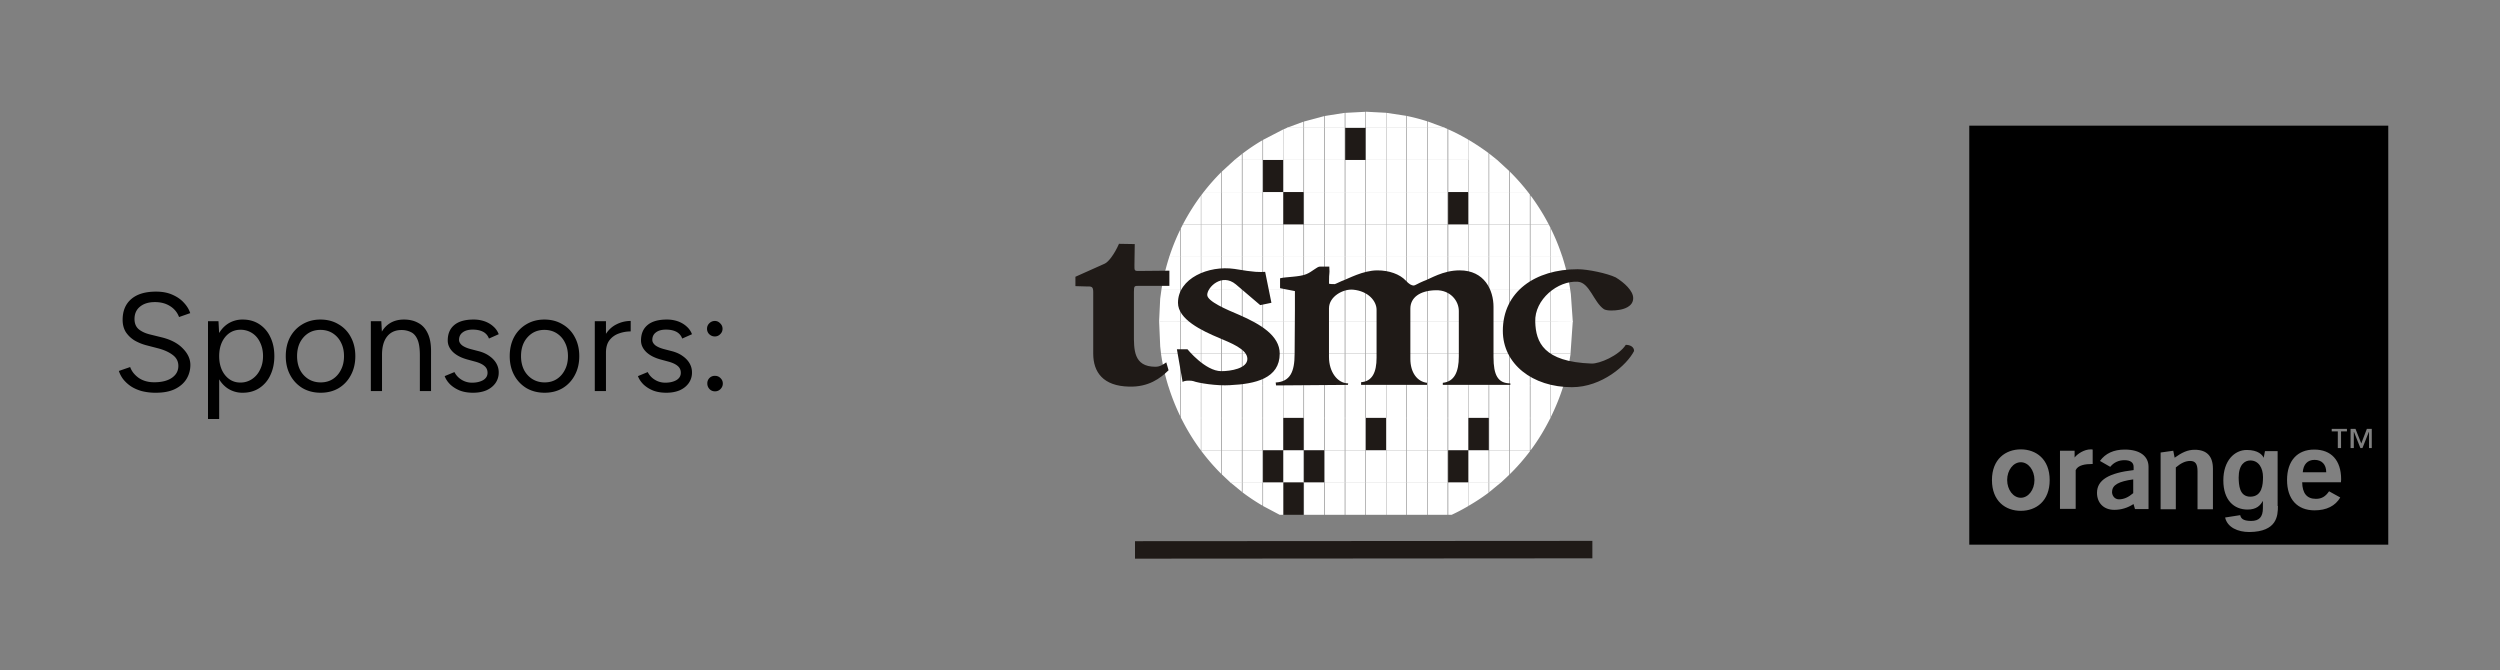 <svg xmlns="http://www.w3.org/2000/svg" width="179" height="48" fill="none"><rect width="100%" height="100%" fill="#808080" stroke="none"/><style><![CDATA[.B{fill:#fff}.C{fill:#1f1a17}]]></style><g clip-path="url(#A)"><path d="M11.17 28.12a4.01 4.01 0 0 1-1.03-.12c-.3-.087-.56-.203-.78-.35a2.45 2.45 0 0 1-.54-.5 2.01 2.01 0 0 1-.31-.59l.81-.28c.1.293.3.55.6.77.307.213.68.32 1.12.32.54 0 .963-.107 1.27-.32s.46-.497.46-.85c0-.327-.137-.59-.41-.79-.273-.207-.633-.367-1.08-.48l-.77-.2c-.313-.08-.603-.197-.87-.35a2.01 2.01 0 0 1-.63-.6c-.153-.247-.23-.54-.23-.88 0-.633.203-1.127.61-1.48.413-.36 1.007-.54 1.78-.54.46 0 .857.077 1.19.23.333.147.603.337.81.57.213.227.363.473.45.74l-.8.28c-.127-.333-.34-.593-.64-.78-.3-.193-.663-.29-1.09-.29-.447 0-.803.11-1.07.33-.26.213-.39.507-.39.88 0 .32.103.567.31.74.207.167.477.29.81.37l.77.19c.68.16 1.2.427 1.56.8.367.367.55.763.55 1.19 0 .367-.093.703-.28 1.01-.187.3-.463.54-.83.72-.36.173-.81.26-1.35.26zM14.893 30v-7h.75l.05.92V30h-.8zm2.49-1.88a1.91 1.91 0 0 1-1.11-.33c-.313-.22-.557-.527-.73-.92-.173-.4-.26-.857-.26-1.37 0-.52.087-.977.26-1.37s.417-.7.73-.92a1.91 1.91 0 0 1 1.11-.33c.447 0 .84.11 1.18.33a2.18 2.18 0 0 1 .79.92c.193.393.29.85.29 1.37 0 .513-.097.97-.29 1.37a2.18 2.18 0 0 1-.79.92c-.34.22-.733.33-1.18.33zm-.18-.73a1.46 1.46 0 0 0 .83-.24 1.63 1.63 0 0 0 .58-.67c.147-.287.22-.613.22-.98s-.07-.693-.21-.98c-.133-.287-.323-.51-.57-.67a1.51 1.51 0 0 0-.84-.24c-.293 0-.557.08-.79.24-.227.16-.407.383-.54.67-.127.287-.19.613-.19.98s.063.693.19.98c.133.287.313.51.54.67s.487.24.78.24zm5.758.73c-.487 0-.92-.11-1.3-.33a2.41 2.41 0 0 1-.88-.93c-.213-.393-.32-.847-.32-1.36s.103-.967.31-1.36c.213-.393.507-.7.88-.92.38-.227.81-.34 1.29-.34.493 0 .927.113 1.3.34a2.25 2.25 0 0 1 .88.92c.213.393.32.847.32 1.36s-.107.967-.32 1.36a2.34 2.34 0 0 1-.87.93c-.373.22-.803.33-1.29.33zm0-.74c.333 0 .623-.08.87-.24s.44-.38.58-.66c.147-.28.22-.607.22-.98s-.073-.7-.22-.98a1.62 1.62 0 0 0-.59-.66c-.253-.16-.547-.24-.88-.24-.327 0-.617.08-.87.24-.247.16-.443.38-.59.66-.14.28-.21.607-.21.98 0 .367.07.693.21.98a1.69 1.69 0 0 0 .6.66c.26.16.553.24.88.24zm3.591.62v-5h.75l.05.92V28h-.8zm3.51 0v-2.56h.8V28h-.8zm0-2.56c0-.493-.057-.87-.17-1.13s-.27-.437-.47-.53a1.5 1.5 0 0 0-.68-.15c-.44 0-.783.157-1.03.47-.24.307-.36.743-.36 1.31h-.39c0-.527.077-.98.23-1.36s.377-.67.67-.87.647-.3 1.06-.3c.393 0 .733.08 1.02.24.293.153.52.4.68.74.167.34.247.787.24 1.34v.24h-.8zm3.816 2.68c-.367 0-.687-.053-.96-.16-.273-.113-.503-.26-.69-.44-.18-.18-.31-.377-.39-.59l.7-.29c.113.227.283.41.51.55a1.4 1.4 0 0 0 .75.21c.313 0 .577-.06.79-.18.213-.127.32-.303.32-.53 0-.207-.08-.373-.24-.5-.153-.127-.383-.23-.69-.31l-.48-.13c-.453-.12-.807-.3-1.06-.54-.253-.247-.38-.523-.38-.83 0-.473.153-.84.46-1.1.313-.267.777-.4 1.39-.4a2.34 2.34 0 0 1 .8.13c.24.087.447.21.62.37.173.153.3.337.38.55l-.7.31a.87.87 0 0 0-.43-.49c-.2-.1-.443-.15-.73-.15-.307 0-.547.067-.72.2-.173.127-.26.307-.26.54 0 .133.07.26.21.38.147.113.36.207.64.28l.5.13c.327.08.6.2.82.36.22.153.387.33.5.53s.17.413.17.64a1.29 1.29 0 0 1-.24.78c-.16.22-.377.39-.65.51-.273.113-.587.17-.94.17zm5.118 0c-.487 0-.92-.11-1.3-.33a2.41 2.41 0 0 1-.88-.93c-.213-.393-.32-.847-.32-1.36s.103-.967.31-1.36a2.34 2.34 0 0 1 .88-.92c.38-.227.81-.34 1.29-.34.493 0 .927.113 1.3.34a2.25 2.25 0 0 1 .88.92c.213.393.32.847.32 1.36s-.107.967-.32 1.36a2.34 2.34 0 0 1-.87.93c-.373.22-.803.33-1.29.33zm0-.74c.333 0 .623-.08.87-.24s.44-.38.58-.66c.147-.28.22-.607.22-.98s-.073-.7-.22-.98a1.62 1.62 0 0 0-.59-.66c-.253-.16-.547-.24-.88-.24-.327 0-.617.08-.87.24a1.72 1.72 0 0 0-.59.66c-.14.28-.21.607-.21.98 0 .367.07.693.21.98a1.69 1.69 0 0 0 .6.66c.26.16.553.24.88.24zm4.031-2.09c0-.54.103-.977.31-1.31.207-.34.47-.59.79-.75.327-.167.67-.25 1.03-.25v.75c-.293 0-.577.05-.85.15a1.42 1.42 0 0 0-.66.47c-.173.22-.26.52-.26.9l-.36.04zm-.44 2.71v-5h.8v5h-.8zm5.129.12c-.367 0-.687-.053-.96-.16-.273-.113-.503-.26-.69-.44-.18-.18-.31-.377-.39-.59l.7-.29c.113.227.283.41.51.55a1.4 1.4 0 0 0 .75.21c.313 0 .577-.06.79-.18.213-.127.32-.303.32-.53 0-.207-.08-.373-.24-.5-.153-.127-.383-.23-.69-.31l-.48-.13c-.453-.12-.807-.3-1.06-.54-.253-.247-.38-.523-.38-.83 0-.473.153-.84.46-1.1.313-.267.777-.4 1.39-.4a2.34 2.34 0 0 1 .8.13c.24.087.447.21.62.37.173.153.3.337.38.55l-.7.31a.87.87 0 0 0-.43-.49c-.2-.1-.443-.15-.73-.15-.307 0-.547.067-.72.2-.173.127-.26.307-.26.54 0 .133.07.26.21.38.147.113.36.207.64.28l.5.13c.327.08.6.2.82.36.22.153.387.33.5.53s.17.413.17.64a1.29 1.29 0 0 1-.24.78c-.16.22-.377.39-.65.51-.273.113-.587.17-.94.17zm3.468-4.03c-.153 0-.287-.053-.4-.16a.53.53 0 0 1-.16-.39.53.53 0 0 1 .16-.39c.113-.113.247-.17.4-.17.147 0 .273.057.38.17.113.107.17.237.17.39s-.057.283-.17.39a.52.52 0 0 1-.38.16zm.01 3.93a.53.53 0 0 1-.39-.16c-.107-.113-.16-.247-.16-.4a.53.53 0 0 1 .55-.55.53.53 0 0 1 .39.16c.113.107.17.237.17.39s-.057.287-.17.4a.53.53 0 0 1-.39.16z" fill="#000"/><g class="B"><path d="M85.983 16.077v-2.068a15.69 15.69 0 0 0-1.293 2.068h1.293zm22.118-3.79v1.486h1.319c-.407-.522-.847-1.022-1.319-1.486zm-7.367-3.983v.846h1.443v-.468a13.65 13.65 0 0 0-1.443-.377zm-13.252 5.45h1.436v2.324h-1.436v-2.324z"/><use href="#B"/><path d="M87.482 18.377h1.436v2.322h-1.436v-2.322z"/><path d="M87.482 20.698h1.436v2.321h-1.436v-2.321z"/><path d="M87.482 22.999h1.436v2.32h-1.436v-2.32z"/><path d="M87.482 25.319h1.436v2.323h-1.436v-2.323z"/><path d="M87.482 27.619h1.436v2.32h-1.436v-2.32z"/><path d="M87.482 29.92h1.436v2.323h-1.436V29.92z"/><use href="#C"/><path d="M86.008 18.377h1.432v2.322h-1.432v-2.322z"/><path d="M86.008 20.698h1.432v2.321h-1.432v-2.321z"/><path d="M86.008 22.999h1.432v2.32h-1.432v-2.32z"/><path d="M86.008 25.319h1.432v2.323h-1.432v-2.323z"/><path d="M86.008 27.619h1.432v2.32h-1.432v-2.32z"/><path d="M86.008 29.92h1.432v2.323h-1.432V29.92zm-1.462-11.543h1.438v2.322h-1.438v-2.322z"/><path d="M84.546 20.698h1.438v2.321h-1.438v-2.321z"/><path d="M84.546 22.999h1.438v2.32h-1.438v-2.32z"/><path d="M84.546 25.319h1.438v2.323h-1.438v-2.323z"/><use href="#D"/><use href="#E"/><path d="M88.962 16.077h1.434v2.32h-1.434v-2.32z"/><use href="#F"/><use href="#G"/><path d="M88.962 22.999h1.434v2.32h-1.434v-2.32z"/><use href="#H"/><path d="M88.962 27.619h1.434v2.32h-1.434v-2.32z"/><use href="#I"/><path d="M88.962 32.243h1.434v2.321h-1.434v-2.321z"/></g><use href="#J" class="C"/><g class="B"><use href="#K"/><path d="M90.436 16.077h1.439v2.32h-1.439v-2.32z"/><use href="#L"/><use href="#M"/><path d="M90.436 22.999h1.439v2.32h-1.439v-2.32z"/><use href="#N"/><path d="M90.436 27.619h1.439v2.32h-1.439v-2.32z"/><use href="#O"/></g><path d="M90.436 32.243h1.439v2.321h-1.439v-2.321z" class="C"/><use href="#P" class="B"/><use href="#Q" class="C"/><g class="B"><path d="M91.893 16.077h1.435v2.32h-1.435v-2.32z"/><use href="#R"/><use href="#S"/><path d="M91.893 22.999h1.435v2.32h-1.435v-2.32z"/><use href="#T"/><path d="M91.893 27.619h1.435v2.32h-1.435v-2.32z"/></g><use href="#U" class="C"/><path d="M91.893 32.243h1.435v2.321h-1.435v-2.321z" class="B"/><path d="M91.893 34.539h1.435v2.322h-1.435v-2.322z" class="C"/><g class="B"><use href="#V"/><path d="M93.37 9.132h1.438v2.321H93.37V9.132zm0 4.622h1.438v2.324H93.37v-2.324z"/><path d="M93.37 16.077h1.438v2.32H93.37v-2.32z"/><use href="#W"/><use href="#X"/><path d="M93.37 22.999h1.438v2.32H93.37v-2.32z"/><path d="M93.37 25.319h1.438v2.323H93.37v-2.323z"/><path d="M93.37 27.619h1.438v2.32H93.37v-2.32z"/><path d="M93.37 29.92h1.438v2.323H93.37V29.92z"/></g><path d="M93.37 32.243h1.438v2.321H93.37v-2.321z" class="C"/><g class="B"><path d="M93.37 34.539h1.438v2.322H93.37v-2.322zm1.479-23.086h1.434v2.32h-1.434v-2.32z"/><path d="M94.849 9.132h1.434v2.321h-1.434V9.132zm0 4.622h1.434v2.324h-1.434v-2.324z"/><path d="M94.849 16.077h1.434v2.32h-1.434v-2.32z"/><path d="M94.849 18.377h1.434v2.322h-1.434v-2.322z"/><path d="M94.849 20.698h1.434v2.321h-1.434v-2.321z"/><path d="M94.849 22.999h1.434v2.32h-1.434v-2.32z"/><path d="M94.849 25.319h1.434v2.323h-1.434v-2.323z"/><path d="M94.849 27.619h1.434v2.32h-1.434v-2.32z"/><path d="M94.849 29.92h1.434v2.323h-1.434V29.92z"/><path d="M94.849 32.243h1.434v2.321h-1.434v-2.321z"/><path d="M94.849 34.539h1.434v2.322h-1.434v-2.322zm1.479-23.086h1.435v2.32h-1.435v-2.32z"/></g><use href="#Y" class="C"/><g class="B"><path d="M96.328 13.754h1.435v2.324h-1.435v-2.324z"/><path d="M96.328 16.077h1.435v2.32h-1.435v-2.32z"/><path d="M96.328 18.377h1.435v2.322h-1.435v-2.322z"/><path d="M96.328 20.698h1.435v2.321h-1.435v-2.321z"/><path d="M96.328 22.999h1.435v2.32h-1.435v-2.32z"/><path d="M96.328 25.319h1.435v2.323h-1.435v-2.323z"/><path d="M96.328 27.619h1.435v2.32h-1.435v-2.32z"/><path d="M96.328 29.92h1.435v2.323h-1.435V29.92z"/><path d="M96.328 32.243h1.435v2.321h-1.435v-2.321z"/><path d="M96.328 34.539h1.435v2.322h-1.435v-2.322z"/><use href="#Z"/><path d="M97.801 9.132h1.438v2.321h-1.437V9.132zm0 4.622h1.438v2.324h-1.437v-2.324z"/><path d="M97.801 16.077h1.438v2.32h-1.437v-2.32z"/><use href="#a"/><use href="#b"/><path d="M97.801 22.999h1.438v2.32h-1.437v-2.32z"/><path d="M97.801 25.319h1.438v2.323h-1.437v-2.323z"/><path d="M97.801 27.619h1.438v2.32h-1.437v-2.32z"/></g><path d="M97.801 29.92h1.438v2.323h-1.437V29.92z" class="C"/><g class="B"><path d="M97.801 32.243h1.438v2.321h-1.437v-2.321z"/><path d="M97.801 34.539h1.438v2.322h-1.437v-2.322zm1.46-23.086h1.435v2.32h-1.435v-2.32z"/><path d="M99.261 9.132h1.435v2.321h-1.435V9.132zm0 4.622h1.435v2.324h-1.435v-2.324z"/><path d="M99.261 16.077h1.435v2.32h-1.435v-2.32z"/><path d="M99.261 18.377h1.435v2.322h-1.435v-2.322z"/><path d="M99.261 20.698h1.435v2.321h-1.435v-2.321z"/><path d="M99.261 22.999h1.435v2.32h-1.435v-2.32z"/><path d="M99.261 25.319h1.435v2.323h-1.435v-2.323z"/><path d="M99.261 27.619h1.435v2.32h-1.435v-2.32z"/><path d="M99.261 29.92h1.435v2.323h-1.435V29.92z"/><path d="M99.261 32.243h1.435v2.321h-1.435v-2.321z"/><path d="M99.261 34.539h1.435v2.322h-1.435v-2.322z"/><use href="#c"/><path d="M100.734 9.132h1.443v2.321h-1.443V9.132zm0 4.622h1.443v2.324h-1.443v-2.324z"/><path d="M100.734 16.077h1.443v2.32h-1.443v-2.32z"/><use href="#d"/><use href="#e"/><path d="M100.734 22.999h1.443v2.32h-1.443v-2.32z"/><path d="M100.734 25.319h1.443v2.323h-1.443v-2.323z"/><path d="M100.734 27.619h1.443v2.32h-1.443v-2.32z"/><path d="M100.734 29.92h1.443v2.323h-1.443V29.92z"/><path d="M100.734 32.243h1.443v2.321h-1.443v-2.321z"/><path d="M100.734 34.539h1.443v2.322h-1.443v-2.322z"/><use href="#f"/><path d="M102.215 13.754h1.431v2.324h-1.431v-2.324z"/><path d="M102.215 16.077h1.431v2.32h-1.431v-2.32z"/><use href="#g"/><use href="#h"/><path d="M102.215 22.999h1.431v2.32h-1.431v-2.32z"/><path d="M102.215 25.319h1.431v2.323h-1.431v-2.323z"/><path d="M102.215 27.619h1.431v2.32h-1.431v-2.32z"/><path d="M102.215 29.92h1.431v2.323h-1.431V29.92z"/><path d="M102.215 32.243h1.431v2.321h-1.431v-2.321z"/><path d="M102.215 34.539h1.431v2.322h-1.431v-2.322zm1.479-23.086h1.435v2.32h-1.435v-2.32z"/></g><path d="M103.694 13.754h1.435v2.324h-1.435v-2.324z" class="C"/><g class="B"><path d="M103.694 16.077h1.435v2.32h-1.435v-2.32z"/><path d="M103.694 18.377h1.435v2.322h-1.435v-2.322z"/><path d="M103.694 20.698h1.435v2.321h-1.435v-2.321z"/><path d="M103.694 22.999h1.435v2.32h-1.435v-2.32z"/><path d="M103.694 25.319h1.435v2.323h-1.435v-2.323z"/><path d="M103.694 27.619h1.435v2.32h-1.435v-2.32z"/><path d="M103.694 29.92h1.435v2.323h-1.435V29.92z"/></g><path d="M103.694 32.243h1.435v2.321h-1.435v-2.321z" class="C"/><g class="B"><path d="M105.147 11.453h1.439v2.32h-1.439v-2.32z"/><path d="M105.147 13.754h1.439v2.324h-1.439v-2.324z"/><path d="M105.147 16.077h1.439v2.32h-1.439v-2.32z"/><path d="M105.147 18.377h1.439v2.322h-1.439v-2.322z"/><path d="M105.147 20.698h1.439v2.321h-1.439v-2.321z"/><path d="M105.147 22.999h1.439v2.32h-1.439v-2.32z"/><path d="M105.147 25.319h1.439v2.323h-1.439v-2.323z"/><path d="M105.147 27.619h1.439v2.32h-1.439v-2.32z"/></g><path d="M105.147 29.92h1.439v2.323h-1.439V29.92z" class="C"/><g class="B"><path d="M105.147 32.243h1.439v2.321h-1.439v-2.321zm1.479-18.489h1.434v2.324h-1.434v-2.324z"/><path d="M106.626 16.077h1.434v2.32h-1.434v-2.32z"/><path d="M106.626 18.377h1.434v2.322h-1.434v-2.322z"/><path d="M106.626 20.698h1.434v2.321h-1.434v-2.321z"/><path d="M106.626 22.999h1.434v2.32h-1.434v-2.32z"/><path d="M106.626 25.319h1.434v2.323h-1.434v-2.323z"/><path d="M106.626 27.619h1.434v2.32h-1.434v-2.32z"/><path d="M106.626 29.92h1.434v2.323h-1.434V29.92z"/><use href="#i"/><use href="#j"/><use href="#k"/><path d="M108.101 22.999h1.437v2.32h-1.437v-2.32z"/><use href="#l"/><path d="M108.101 27.619h1.437v2.32h-1.437v-2.32z"/><path d="M108.101 29.92h1.437v2.323h-1.437V29.92zm1.479-11.543h1.437v2.322h-1.437v-2.322z"/><path d="M109.58 20.698h1.437v2.321h-1.437v-2.321z"/><path d="M109.58 22.999h1.437v2.32h-1.437v-2.32z"/><path d="M109.58 25.319h1.437v2.323h-1.437v-2.323zm2.869-.002l-1.415.001v-2.32l1.578-.008-.163 2.326zM86.008 13.982v2.095h1.432v-2.324h-1.259l-.173.229zm-.025 2.095H84.69l-.144.28v2.04h1.437v-2.32zm25.034.239l-.123-.239h-1.314v2.32h1.437v-2.081zm-1.479-2.387l-.134-.175h-1.303v2.324h1.437V13.93zm-6.139-4.797h-1.184v2.321h1.431V9.239l-.247-.107zm-10.07-.422l-1.186.439h1.186V8.71zm.041-.011v.451h1.437v-.836l-1.437.385zm1.479-.393v.843h1.434V8.08l-1.434.226zm2.914-.302l-1.436.076v1.069h1.436V8.004zm1.476 1.145V8.075L97.801 8v1.149h1.437zm.022-1.071v1.071h1.435v-.855l-1.435-.217z"/><path d="M102.215 8.691v.459h1.236l-1.236-.459zm2.915 1.308c-.465-.271-.943-.522-1.436-.739v2.193h1.436V9.999zm.017.011v1.444h1.439v-.488c-.46-.342-.942-.663-1.439-.956zm1.479.987v.456h.573l-.573-.456z"/><path d="M107.199 11.453h-.573v2.32h1.434v-1.527l-.861-.793zm2.381 2.529v2.095h1.314c-.383-.737-.825-1.438-1.314-2.095zm1.454 2.374v2.041h.832a14.45 14.45 0 0 0-.832-2.041z"/><path d="M111.862 18.377h-.828v2.322h1.387c-.125-.796-.315-1.569-.559-2.322zm.078 9.242h-.905v2.253c.356-.723.664-1.472.905-2.253zm-2.36 2.301v2.323h.013c.541-.723 1.011-1.505 1.42-2.323h-1.433zm-1.479 4.034a14.95 14.95 0 0 0 1.437-1.637v-.074h-1.437v1.711zm-1.475.61h.826l.608-.569v-1.752h-1.434v2.321z"/><path d="M106.626 34.539v.7l.849-.7h-.849z"/><path d="M105.147 36.221c.496-.289.979-.602 1.439-.948v-.734h-1.439v1.682zm-1.453.64h.244a14.35 14.35 0 0 0 1.191-.627v-1.695h-1.435v2.322zm-11.82-2.322h-1.439v1.692l1.192.63h.247v-2.322zm-2.912.713c.457.346.94.665 1.434.954v-1.668h-1.434v.713zm-.044-.034v-.679h-.825l.825.679z"/><path d="M87.482 33.968l.633.595h.803v-2.321h-1.436v1.726zm-1.474-1.689a15.27 15.27 0 0 0 1.432 1.65v-1.686h-1.432v.036zm-.025-2.359h-1.42a15.13 15.13 0 0 0 1.416 2.323h.004V29.92zm-1.474-4.601h-1.381a15.06 15.06 0 0 0 .522 2.323h.859v-2.323z"/><path d="M84.509 29.808v-2.189h-.863a15.42 15.42 0 0 0 .863 2.189zm0-9.11h-1.344l-.095.684-.079 1.644 1.518-.008v-2.321z"/><path d="M84.509 20.698v-2.322h-.784a15.51 15.51 0 0 0-.56 2.322h1.344z"/><path d="M84.509 18.397v-1.96a14.92 14.92 0 0 0-.791 1.96h.791zm2.932-4.624v-1.447a15.34 15.34 0 0 0-1.275 1.447h1.275zm.041 0h1.436v-2.32h-.525l-.911.834v1.486z"/><path d="M88.917 11.031l-.525.422h.525v-.422zm.045-.031v.453h1.434v-1.415a13.9 13.9 0 0 0-1.434.962zm2.912-1.731l-1.439.745v1.439h1.439V9.269zm.019 2.184h1.435V9.132h-1.134l-.301.129v2.192zm20.58 9.603l-.052-.358h-1.386v2.321l1.577.014-.139-1.977zm-1.439 4.263v2.323h.897a14.98 14.98 0 0 0 .524-2.323h-1.421zm-.017 2.3h-1.437v2.32h1.421c.006-.009.011-.019.016-.028v-2.292zm-26.443 2.32h1.409v-2.32h-1.437v2.268c.011.016.017.033.028.052zm-1.445-4.621h1.381v-2.32l-1.518.003.079 1.807.058.51z"/></g><g class="C"><path d="M114.014 39.349v-.622l-32.748.021V40l32.748-.024v-.627zm-1.054-20.073c-3.036 0-5.357 1.609-5.357 4.413 0 2.365 2.112 4.034 4.946 4.034 2.153 0 3.939-1.589 4.451-2.592 0-.312-.307-.441-.594-.441-.492.774-1.888 1.364-2.459 1.341-3.428-.128-3.982-1.527-4.023-2.989-.065-1.593 1.62-2.972 3.057-2.868.839.065 1.129 1.465 1.862 1.965.23.128.762.107 1.111.044.268-.044.983-.21.983-.838 0-.523-.635-1.106-1.249-1.483-.615-.292-1.991-.586-2.728-.586zM92.694 25.34c0 1.297-.325 1.986-1.354 2.047l.024.21 5.147-.04.02-.107c-.776 0-1.376-.838-1.376-1.88v-3.493c0-.856 1.024-1.403 1.725-1.337 1.084.102 1.682.812 1.682 1.442v3.429c0 1.047-.309 1.695-1.108 1.755v.191h4.72v-.148c-.701-.084-1.193-.734-1.193-1.716v-3.597c0-.773.659-1.295 1.828-1.315 1.027-.023 1.642.752 1.642 1.485v3.26c0 1.111-.328 1.799-1.147 1.883v.148h4.837v-.107c-.901 0-1.206-.607-1.206-1.88v-3.599c0-1.19-.638-2.613-2.424-2.613-1.207 0-2.095.605-2.602.777-.35.143-.598.31-.683.31-.159 0-.343-.103-.571-.353-.432-.465-1.208-.733-2.031-.733-1.047 0-2.093.605-2.587.777-.057.019-.428.207-.47.207-.08 0-.411 0-.411-.041 0-1.004.063-.504.021-1.213H94.5c-.201 0-.557.375-.964.538-.492.212-1.478.189-1.884.298v.709l1.064.208v1.381l-.021 3.116zm-4.617 2.237c1.81-.083 3.551-.482 3.551-2.259 0-1.294-1.395-2.112-2.869-2.759-.948-.398-2.321-.984-2.321-1.444 0-.544 1.045-1.59 2.051-.753l1.743 1.485.802-.167-.448-2.215c-.413.02-.7.043-2.199-.21-1.849-.271-4.043.671-4.043 2.426 0 1.172 1.664 1.987 2.978 2.531.716.313 1.99.774 1.99 1.483 0 .69-1.191.881-1.866.881-1.151 0-2.425-1.57-2.425-1.57h-.755l.41 2.345c.141-.128.656-.107.76-.064.367.143 1.701.355 2.641.292zm-4.349-7.11V19.38l-2.235.021c-.285 0-.267-.063-.267-.439l.022-1.486-1.129-.019c-.347.792-.779 1.317-1.024 1.422L77 19.816v.671l.784.023c.349 0 .491-.023.491.397v4.411c0 1.34.717 2.323 2.567 2.364 1.39.04 2.234-.587 2.827-1.171l-.163-.566c-.249.169-.45.315-.781.315-1.578 0-1.537-1.255-1.537-2.364v-2.988c0-.44.038-.44.327-.44h2.212z"/></g><g fill="#000"><path d="M165.721 32.927c-.499 0-.801.316-.843.886h1.68c0-.562-.317-.886-.837-.886zm-14.501 2.284c0 .274.183.541.499.541.352 0 .675-.148 1.02-.443v-.984c-1.027.141-1.512.394-1.512.886h-.007zM141 9v30h30V9h-30zm3.69 27.575c-1.089 0-2.066-.689-2.066-2.2s.984-2.2 2.066-2.2 2.067.689 2.067 2.2-.977 2.2-2.067 2.2zm5.153-3.353h-.057c-.478 0-1.005.077-1.167.443v2.769h-1.124v-4.161h1.047v.485c.204-.267.689-.583 1.153-.583.042 0 .098 0 .141.014v1.026l.007.007zm3.999 3.226h-.977l-.105-.358c-.422.274-.886.415-1.378.415-.78 0-1.237-.52-1.237-1.216 0-.928.857-1.427 2.622-1.631v-.232c0-.309-.232-.478-.654-.478s-.773.169-1.019.478l-.738-.422c.393-.541.984-.815 1.778-.815 1.09 0 1.701.478 1.701 1.237v3.029l.007-.007zm4.604.014h-1.103v-2.72c0-.506-.141-.738-.528-.738-.33 0-.653.148-1.026.464v2.994H154.7V32.4l.906-.127.099.499c.52-.373.921-.569 1.441-.569.857 0 1.3.457 1.3 1.357v2.91-.007zm4.653-.232c0 .696-.056 1.842-2.045 1.863-.823 0-1.575-.33-1.736-1.04l1.082-.169c.042.204.169.415.78.415.57 0 .844-.274.844-.921v-.485l-.014-.014c-.169.309-.443.605-1.083.605-.977 0-1.736-.675-1.736-2.088s.794-2.179 1.68-2.179c.816 0 1.125.358 1.209.562l.092-.478h.906v3.929h.021zm4.52-1.701h-2.783c.014.794.337 1.188.984 1.188.414 0 .688-.169.941-.541l.802.443c-.352.605-.984.921-1.842.921-1.23 0-1.968-.794-1.968-2.172s.738-2.179 1.947-2.179 1.926.759 1.926 2.13c0 .077-.014.148-.014.211h.007zm0-3.641v1.195h-.232v-1.195h-.436v-.183h1.09v.183h-.422zm2.003 1.195V30.93h-.014l-.457 1.153h-.147l-.457-1.153h-.014v1.153h-.232v-1.378h.351l.415 1.047.401-1.047h.351v1.378h-.204.007z"/><path d="M161.124 32.969c-.393 0-.836.288-.836 1.23.014.52.042 1.364.843 1.364.837-.014.9-.858.9-1.406 0-.654-.316-1.188-.907-1.188zM144.69 35.64c.54 0 .977-.57.977-1.272s-.437-1.272-.977-1.272-.977.57-.977 1.272.438 1.272.977 1.272z"/></g></g><defs><clipPath id="A"><path transform="translate(8 8)" d="M0 0h163v32H0z" class="B"/></clipPath><path id="B" d="M87.482 16.077h1.436v2.32h-1.436v-2.32z"/><path id="C" d="M86.008 16.077h1.432v2.32h-1.432v-2.32z"/><path id="D" d="M88.962 11.453h1.434v2.32h-1.434v-2.32z"/><path id="E" d="M88.962 13.754h1.434v2.324h-1.434v-2.324z"/><path id="F" d="M88.962 18.377h1.434v2.322h-1.434v-2.322z"/><path id="G" d="M88.962 20.698h1.434v2.321h-1.434v-2.321z"/><path id="H" d="M88.962 25.319h1.434v2.323h-1.434v-2.323z"/><path id="I" d="M88.962 29.92h1.434v2.323h-1.434V29.92z"/><path id="J" d="M90.436 11.453h1.439v2.32h-1.439v-2.32z"/><path id="K" d="M90.436 13.754h1.439v2.324h-1.439v-2.324z"/><path id="L" d="M90.436 18.377h1.439v2.322h-1.439v-2.322z"/><path id="M" d="M90.436 20.698h1.439v2.321h-1.439v-2.321z"/><path id="N" d="M90.436 25.319h1.439v2.323h-1.439v-2.323z"/><path id="O" d="M90.436 29.92h1.439v2.323h-1.439V29.92z"/><path id="P" d="M91.893 11.453h1.435v2.32h-1.435v-2.32z"/><path id="Q" d="M91.893 13.754h1.435v2.324h-1.435v-2.324z"/><path id="R" d="M91.893 18.377h1.435v2.322h-1.435v-2.322z"/><path id="S" d="M91.893 20.698h1.435v2.321h-1.435v-2.321z"/><path id="T" d="M91.893 25.319h1.435v2.323h-1.435v-2.323z"/><path id="U" d="M91.893 29.92h1.435v2.323h-1.435V29.92z"/><path id="V" d="M93.37 11.453h1.438v2.32H93.37v-2.32z"/><path id="W" d="M93.37 18.377h1.438v2.322H93.37v-2.322z"/><path id="X" d="M93.37 20.698h1.438v2.321H93.37v-2.321z"/><path id="Y" d="M96.328 9.132h1.435v2.321h-1.435V9.132z"/><path id="Z" d="M97.801 11.453h1.438v2.32h-1.437v-2.32z"/><path id="a" d="M97.801 18.377h1.438v2.322h-1.437v-2.322z"/><path id="b" d="M97.801 20.698h1.438v2.321h-1.437v-2.321z"/><path id="c" d="M100.734 11.453h1.443v2.32h-1.443v-2.32z"/><path id="d" d="M100.734 18.377h1.443v2.322h-1.443v-2.322z"/><path id="e" d="M100.734 20.698h1.443v2.321h-1.443v-2.321z"/><path id="f" d="M102.215 11.453h1.431v2.32h-1.431v-2.32z"/><path id="g" d="M102.215 18.377h1.431v2.322h-1.431v-2.322z"/><path id="h" d="M102.215 20.698h1.431v2.321h-1.431v-2.321z"/><path id="i" d="M108.101 16.077h1.437v2.32h-1.437v-2.32z"/><path id="j" d="M108.101 18.377h1.437v2.322h-1.437v-2.322z"/><path id="k" d="M108.101 20.698h1.437v2.321h-1.437v-2.321z"/><path id="l" d="M108.101 25.319h1.437v2.323h-1.437v-2.323z"/></defs></svg>